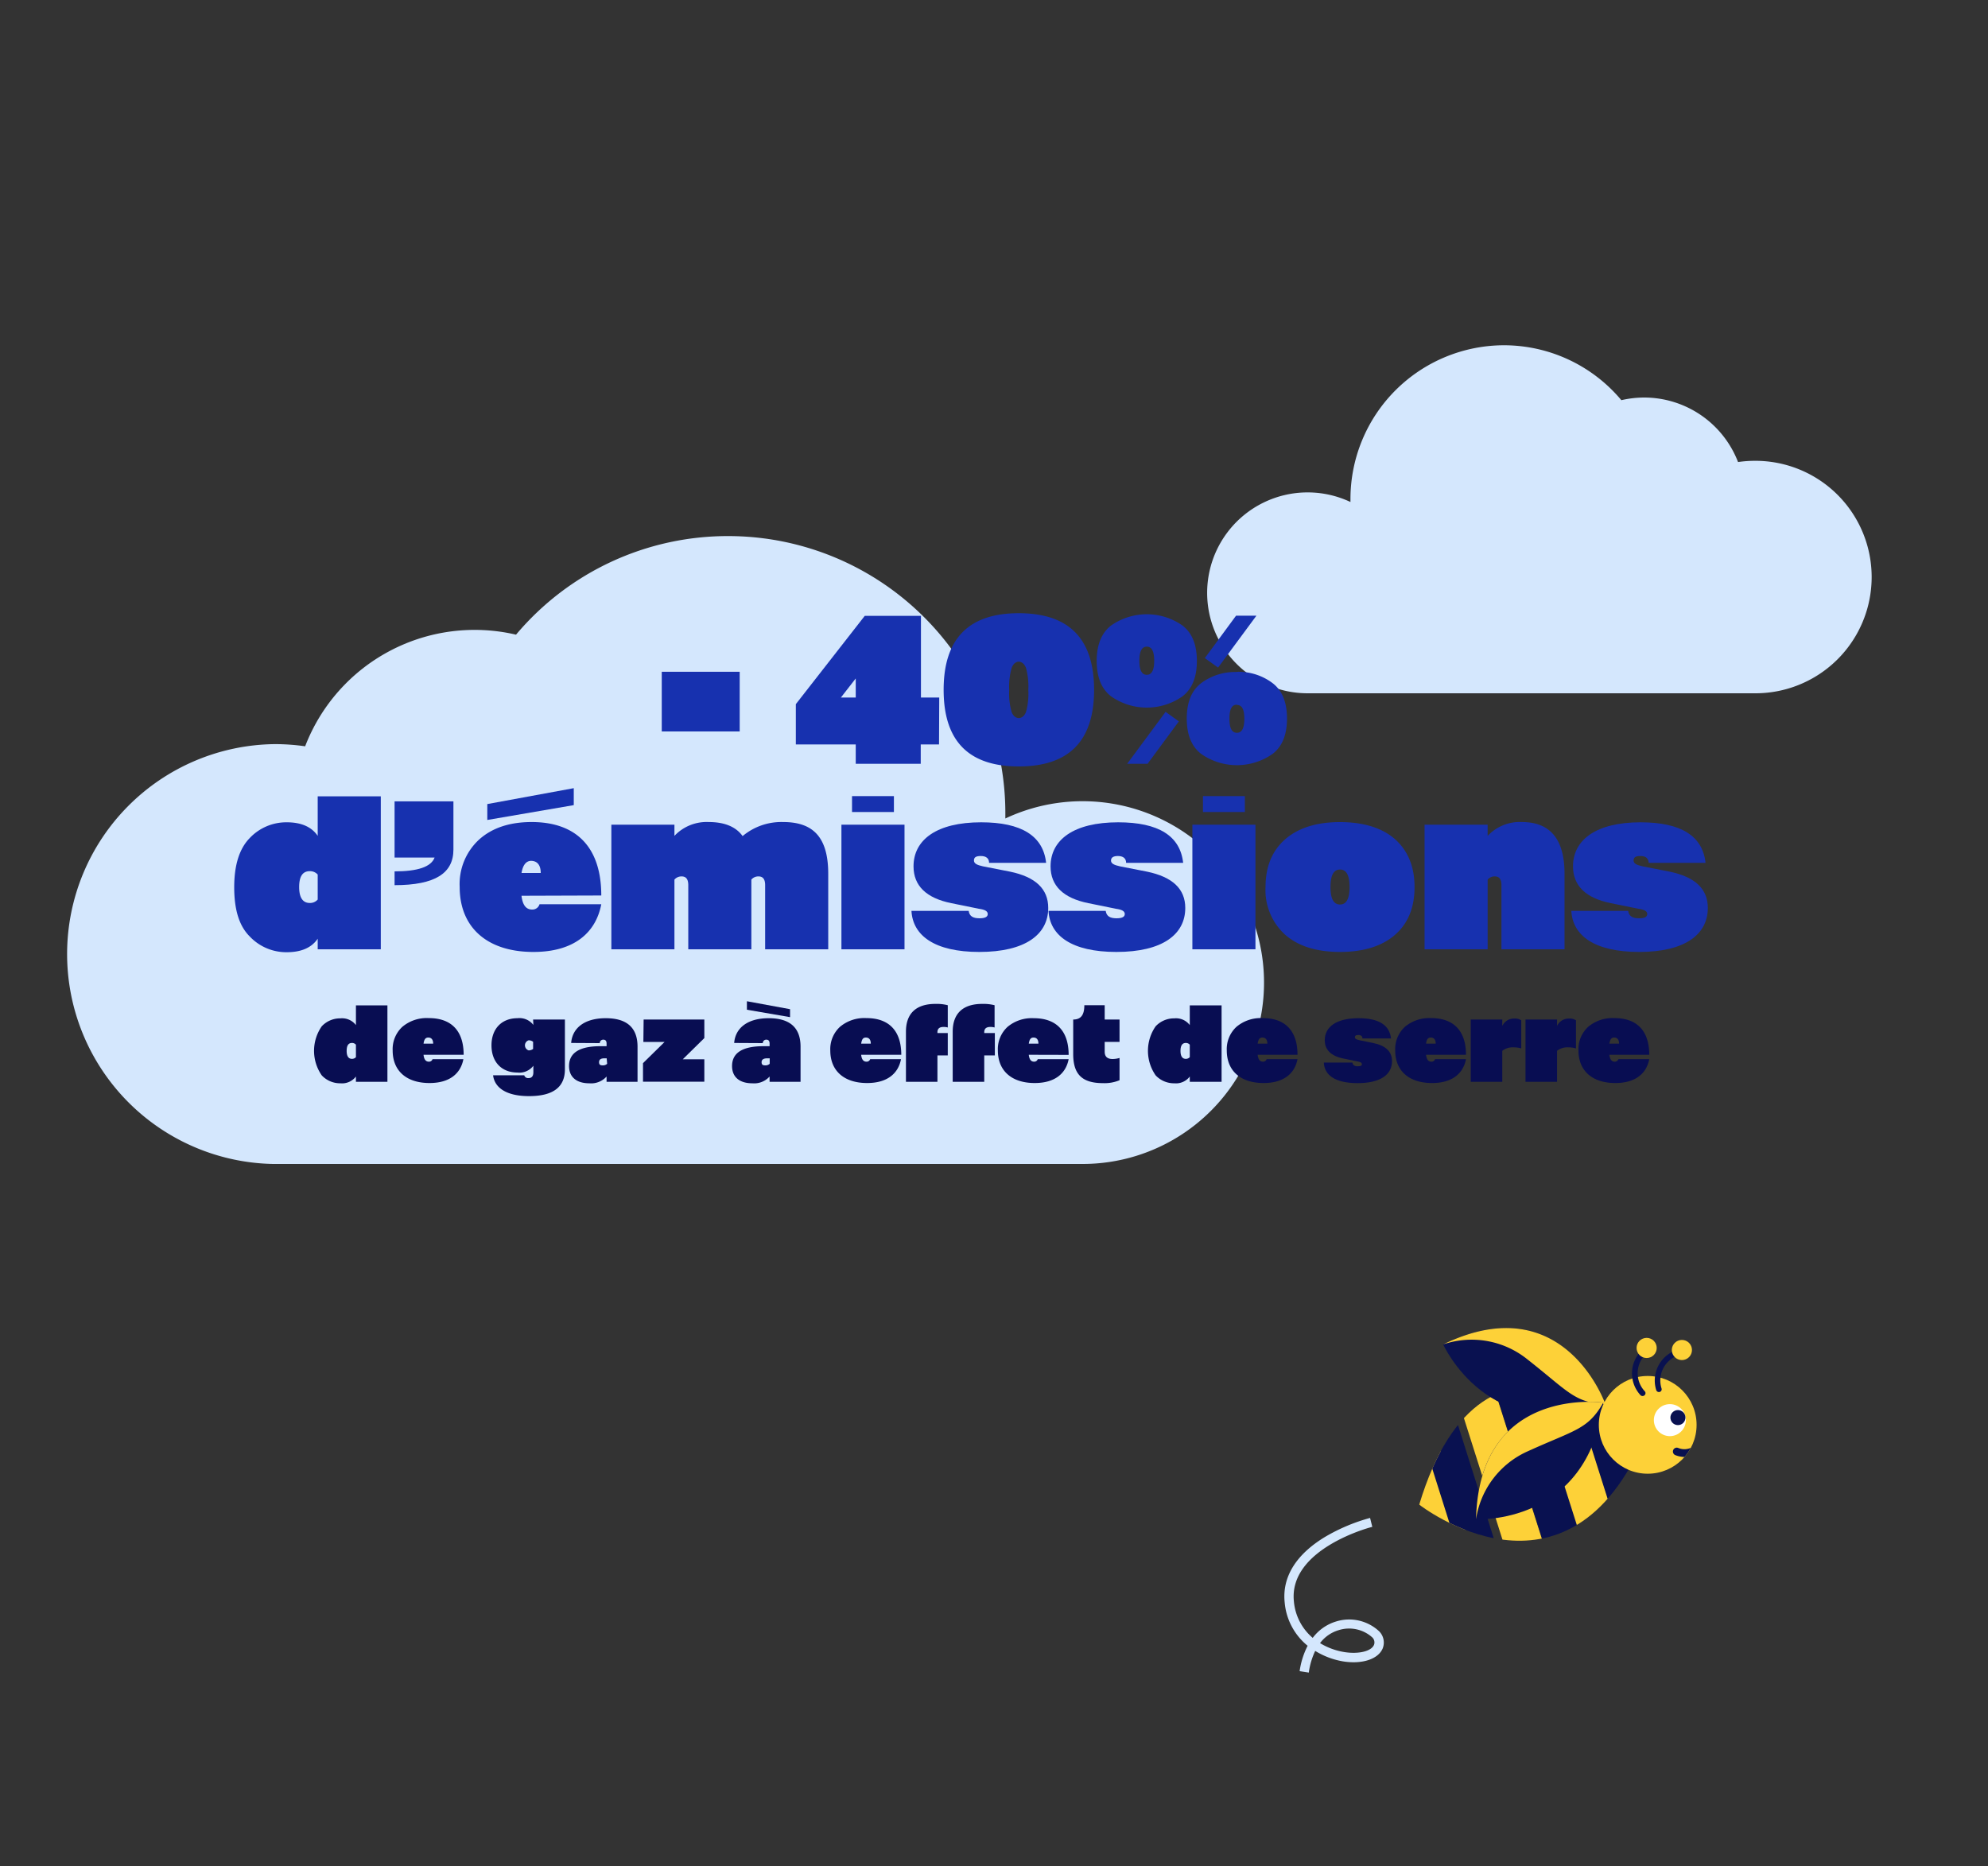 <svg xmlns="http://www.w3.org/2000/svg" xmlns:xlink="http://www.w3.org/1999/xlink" viewBox="0 0 375 352.07"><rect x="0" y="0" width="375" height="352.07" fill="#333333" stroke="none"/><defs><style>.cls-1{fill:none;}.cls-2{opacity:0.5;}.cls-12,.cls-3{fill:#d4e7fd;}.cls-3{fill-rule:evenodd;}.cls-4{fill:#1731af;}.cls-5{fill:#080d52;}.cls-6{clip-path:url(#clip-path);}.cls-7{fill:#e4213f;}.cls-8{fill:#fdd138;}.cls-9{fill:#091150;}.cls-10{fill:#fff;}.cls-11{clip-path:url(#clip-path-2);}</style><clipPath id="clip-path"><path class="cls-1" d="M310.46,270.65s-30.4-27.73-42.75,13.22C267.71,283.87,295.83,305.94,310.46,270.65Z"/></clipPath><clipPath id="clip-path-2"><circle class="cls-1" cx="310.81" cy="268.82" r="9.22"/></clipPath></defs><g id="Calque_1" data-name="Calque 1"><g id="Combined-Shape"><path class="cls-3" d="M137.36,101.14a52.28,52.28,0,0,1,52.28,52.28c0,.35,0,.69,0,1a34.22,34.22,0,1,1,14.59,65.18H51.5a39.61,39.61,0,0,1,.32-79.21,40.19,40.19,0,0,1,5.74.41,34.26,34.26,0,0,1,39.78-21.06A52.16,52.16,0,0,1,137.36,101.14Z"/></g><g id="Combined-Shape-2" data-name="Combined-Shape"><path class="cls-3" d="M283.68,65.14a29,29,0,0,0-28.94,29c0,.19,0,.38,0,.57a18.95,18.95,0,1,0-8.08,36.09h84.55a21.93,21.93,0,0,0-.17-43.86,22.39,22.39,0,0,0-3.19.23A19,19,0,0,0,310.17,75a19.29,19.29,0,0,0-4.33.5A28.88,28.88,0,0,0,283.68,65.14Z"/></g><path class="cls-4" d="M124.83,138V126.74h14.7V138Z"/><path class="cls-4" d="M177.13,140.45h-3.45v3.65H161.42v-3.65h-11.3v-7.6l13-16.66h10.6V131.6h3.45Zm-18.51-8.85h2.8V128Z"/><path class="cls-4" d="M192.17,115.69c9.46,0,14.21,4.8,14.21,14.46s-4.75,14.45-14.21,14.45S178,139.8,178,130.15,182.72,115.69,192.17,115.69ZM190.83,126a13,13,0,0,0-.46,4.2,12.58,12.58,0,0,0,.46,4.15c.59,1.5,2.09,1.5,2.7,0a12.74,12.74,0,0,0,.44-4.15,13.1,13.1,0,0,0-.44-4.2C192.92,124.45,191.42,124.45,190.83,126Z"/><path class="cls-4" d="M206.87,124.7c0-3,.9-5.31,2.75-6.71a11.74,11.74,0,0,1,13.4,0c1.85,1.4,2.75,3.66,2.75,6.71s-.9,5.29-2.75,6.7a11.74,11.74,0,0,1-13.4,0C207.77,130,206.87,127.74,206.87,124.7Zm13,9.6,2.5,1.8-5.9,8h-3.85ZM216.32,122c-.95,0-1.4.91-1.4,2.66s.45,2.65,1.4,2.65,1.4-.9,1.4-2.65S217.27,122,216.32,122Zm17,4.75a10.66,10.66,0,0,1,6.7,2.11c1.85,1.4,2.75,3.65,2.75,6.7s-.9,5.3-2.75,6.7a11.75,11.75,0,0,1-13.41,0c-1.85-1.4-2.75-3.65-2.75-6.7s.9-5.3,2.75-6.7A10.67,10.67,0,0,1,233.33,126.79Zm-3.55-.8-2.5-1.79,5.89-8H237Zm3.55,7c-1,0-1.41.9-1.41,2.65s.45,2.65,1.41,2.65,1.4-.9,1.4-2.65S234.28,133,233.33,133Z"/><path class="cls-4" d="M71.83,179.1H59.93v-2q-1.73,2.55-5.85,2.55a9.49,9.49,0,0,1-7-3c-2-2-2.9-5.1-2.9-9.25s.95-7.25,2.9-9.26a9.49,9.49,0,0,1,7-3c2.75,0,4.7.86,5.85,2.56v-7.46h11.9ZM59.93,165a1.93,1.93,0,0,0-1.5-.64c-1.35,0-2,1-2,3s.7,3,2,3a1.9,1.9,0,0,0,1.5-.65Z"/><path class="cls-4" d="M74.43,164.4c4.35,0,6.9-.85,7.55-2.61H74.43v-10.6h11.1v9.1c0,4.45-3.45,6.71-11.1,6.71Z"/><path class="cls-4" d="M98.37,169c.21,1.75.86,2.6,2,2.6a1.39,1.39,0,0,0,1.4-1h11.65c-1,5.25-5,9-12.8,9-8.75,0-13.91-4.65-13.91-12.25a11.41,11.41,0,0,1,3.66-8.95q3.67-3.3,9.9-3.31c8.4,0,13.15,4.7,13.15,13.86ZM91.92,154.7v-3l16.31-3v3.2Zm6.45,10H102c0-1.54-.7-2.29-1.85-2.29C99.23,162.45,98.62,163.2,98.37,164.74Z"/><path class="cls-4" d="M156.23,179.1h-11.9V167c0-1.1-.4-1.65-1.25-1.65a1.71,1.71,0,0,0-1.35.6V179.1h-11.9V167c0-1.1-.4-1.65-1.25-1.65a1.75,1.75,0,0,0-1.36.6V179.1h-11.9V155.59h11.9v2.11a8.34,8.34,0,0,1,6.46-2.61c3,0,5.15.9,6.4,2.65a11.39,11.39,0,0,1,7.65-2.65c5.55,0,8.5,2.75,8.5,9.76Z"/><path class="cls-4" d="M158.72,155.59h11.9V179.1h-11.9Zm2-2.39v-3h7.9v3Z"/><path class="cls-4" d="M182.72,171.85c.15,1,.8,1.4,2.05,1.4,1,0,1.55-.25,1.55-.8s-.55-.85-1.7-1l-5.15-1.05c-4.75-.95-7.15-3.3-7.15-6.95,0-5,4.35-8.31,12.75-8.31,7.6,0,11.71,2.56,12.26,7.65H186.57c0-.84-.55-1.29-1.55-1.29s-1.3.29-1.3.85.55.85,1.7,1.1l5.11,1c4.8,1,7.2,3.25,7.2,6.85,0,5-4.31,8.3-13,8.3-8.45,0-12.55-3.1-12.8-7.75Z"/><path class="cls-4" d="M208.57,171.85c.15,1,.8,1.4,2.05,1.4,1,0,1.55-.25,1.55-.8s-.55-.85-1.7-1l-5.15-1.05c-4.75-.95-7.15-3.3-7.15-6.95,0-5,4.35-8.31,12.75-8.31q11.42,0,12.26,7.65H212.42c0-.84-.55-1.29-1.55-1.29-.85,0-1.3.29-1.3.85s.55.85,1.7,1.1l5.1,1c4.8,1,7.21,3.25,7.21,6.85,0,5-4.3,8.3-13,8.3-8.45,0-12.55-3.1-12.8-7.75Z"/><path class="cls-4" d="M224.92,155.59h11.9V179.1h-11.9Zm2-2.39v-3h7.9v3Z"/><path class="cls-4" d="M252.77,179.6c-4.45,0-7.9-1.1-10.35-3.25a11.36,11.36,0,0,1-3.7-9c0-3.86,1.25-6.86,3.7-9s5.9-3.25,10.35-3.25,8,1.11,10.4,3.25,3.66,5.15,3.66,9-1.21,6.85-3.66,9S257.22,179.6,252.77,179.6Zm0-8.95q1.8,0,1.8-3.3t-1.8-3.3q-1.8,0-1.8,3.3T252.77,170.65Z"/><path class="cls-4" d="M280.62,179.1h-11.9V155.59h11.9v2.11a8.3,8.3,0,0,1,6.45-2.61c5.35,0,8.05,3.25,8.05,9.76V179.1h-11.9V167c0-1.1-.4-1.65-1.25-1.65a1.71,1.71,0,0,0-1.35.6Z"/><path class="cls-4" d="M307.12,171.85c.15,1,.8,1.4,2.05,1.4,1.05,0,1.55-.25,1.55-.8s-.55-.85-1.7-1l-5.15-1.05c-4.75-.95-7.15-3.3-7.15-6.95,0-5,4.35-8.31,12.75-8.31,7.6,0,11.7,2.56,12.25,7.65H311c-.05-.84-.55-1.29-1.55-1.29s-1.3.29-1.3.85.55.85,1.7,1.1l5.1,1c4.8,1,7.2,3.25,7.2,6.85,0,5-4.3,8.3-12.95,8.3-8.45,0-12.55-3.1-12.8-7.75Z"/><path class="cls-5" d="M73.08,204.1H67.14v-1a3.28,3.28,0,0,1-2.93,1.28,4.73,4.73,0,0,1-3.52-1.5,8.1,8.1,0,0,1,0-9.25,4.73,4.73,0,0,1,3.52-1.5,3.28,3.28,0,0,1,2.93,1.27v-3.72h5.94Zm-5.94-7a.94.94,0,0,0-.75-.33c-.68,0-1,.5-1,1.5s.35,1.5,1,1.5a1,1,0,0,0,.75-.32Z"/><path class="cls-5" d="M79.89,199c.1.88.42,1.3,1,1.3a.69.69,0,0,0,.7-.47h5.82c-.5,2.62-2.49,4.5-6.39,4.5-4.38,0-6.95-2.33-6.95-6.13a5.73,5.73,0,0,1,1.82-4.47,7.15,7.15,0,0,1,5-1.65c4.2,0,6.57,2.35,6.57,6.92Zm0-2.1h1.82c0-.77-.35-1.15-.92-1.15S80,196.15,79.89,196.92Z"/><path class="cls-5" d="M100.56,192.35h6v9.4c0,3.37-2.25,5.05-6.77,5.05-4.2,0-6.48-1.53-6.78-3.93h5.88a.75.75,0,0,0,.8.53c.62,0,.92-.38.92-1.1v-1.23a3.3,3.3,0,0,1-3,1.28c-3,0-4.9-2-4.9-5.13s1.93-5.12,4.9-5.12a3.3,3.3,0,0,1,3,1.27Zm0,5.55v-1.35a1.34,1.34,0,0,0-.85-.28,1,1,0,0,0,0,1.9A1.39,1.39,0,0,0,100.56,197.9Z"/><path class="cls-5" d="M107.74,196.77c.22-2.82,2.52-4.67,6.52-4.67s6,1.8,6,5.37v6.63h-5.84v-1a3.9,3.9,0,0,1-3.25,1.28c-2.48,0-3.83-1.23-3.83-3.25q0-3.75,5.93-3.75h1.15v-.5c0-.48-.2-.73-.6-.73a.64.64,0,0,0-.68.65Zm6.7,2.9H114c-.7,0-1,.25-1,.73s.23.6.7.6a1.13,1.13,0,0,0,.83-.3Z"/><path class="cls-5" d="M121.41,192.35h11.45v3.5l-4.07,4h4.07v4.23H121.29v-3.5l4.07-4h-4Z"/><path class="cls-5" d="M138.49,196.77c.22-2.82,2.52-4.67,6.52-4.67s6,1.8,6,5.37v6.63h-5.84v-1a3.9,3.9,0,0,1-3.25,1.28c-2.48,0-3.83-1.23-3.83-3.25q0-3.75,5.93-3.75h1.15v-.5c0-.48-.2-.73-.6-.73a.64.64,0,0,0-.68.65Zm2.4-6.27v-1.6l8.14,1.5v1.5Zm4.3,9.17h-.48c-.7,0-1.05.25-1.05.73s.23.6.7.6a1.13,1.13,0,0,0,.83-.3Z"/><path class="cls-5" d="M162.44,199c.1.88.42,1.3,1,1.3a.69.69,0,0,0,.7-.47h5.82c-.5,2.62-2.5,4.5-6.39,4.5-4.38,0-6.95-2.33-6.95-6.13a5.73,5.73,0,0,1,1.82-4.47,7.15,7.15,0,0,1,5-1.65c4.2,0,6.57,2.35,6.57,6.92Zm0-2.1h1.82c0-.77-.35-1.15-.93-1.15S162.56,196.15,162.44,196.92Z"/><path class="cls-5" d="M176.83,204.1h-5.94v-9.45c0-3.4,1.87-5.25,5.57-5.25a8.57,8.57,0,0,1,2.32.25v4.2a2.7,2.7,0,0,0-.8-.1c-.77,0-1.15.32-1.15,1v.15h1.95v4.22h-1.95Z"/><path class="cls-5" d="M185.66,204.1h-5.95v-9.45c0-3.4,1.88-5.25,5.58-5.25a8.62,8.62,0,0,1,2.32.25v4.2a2.79,2.79,0,0,0-.8-.1c-.77,0-1.15.32-1.15,1v.15h2v4.22h-2Z"/><path class="cls-5" d="M194.06,199c.1.88.42,1.3,1,1.3a.69.69,0,0,0,.69-.47h5.83c-.5,2.62-2.5,4.5-6.4,4.5-4.37,0-6.95-2.33-6.95-6.13a5.7,5.7,0,0,1,1.83-4.47A7.11,7.11,0,0,1,195,192.1c4.2,0,6.58,2.35,6.58,6.92Zm0-2.1h1.82c0-.77-.34-1.15-.92-1.15S194.18,196.15,194.06,196.92Z"/><path class="cls-5" d="M208.38,189.65v2.7h2.8v4.22h-2.8v1.85c0,.93.5,1.38,1.5,1.38a4.82,4.82,0,0,0,1.3-.2v4.2a7.27,7.27,0,0,1-3.12.55c-3.92,0-5.62-1.65-5.62-5.48v-6.52c1.47,0,2.1-.88,2.1-2.7Z"/><path class="cls-5" d="M230.43,204.1h-6v-1a3.26,3.26,0,0,1-2.92,1.28,4.73,4.73,0,0,1-3.52-1.5,8.1,8.1,0,0,1,0-9.25,4.73,4.73,0,0,1,3.52-1.5,3.26,3.26,0,0,1,2.92,1.27v-3.72h6Zm-6-7a.94.94,0,0,0-.75-.33c-.67,0-1,.5-1,1.5s.35,1.5,1,1.5a1,1,0,0,0,.75-.32Z"/><path class="cls-5" d="M237.23,199c.1.88.43,1.3,1,1.3a.71.71,0,0,0,.7-.47h5.82c-.5,2.62-2.5,4.5-6.4,4.5-4.37,0-6.94-2.33-6.94-6.13a5.73,5.73,0,0,1,1.82-4.47,7.13,7.13,0,0,1,4.95-1.65c4.2,0,6.57,2.35,6.57,6.92Zm0-2.1h1.83c0-.77-.35-1.15-.93-1.15S237.36,196.15,237.23,196.92Z"/><path class="cls-5" d="M255.11,200.47c.07.48.4.7,1,.7s.78-.12.78-.4-.28-.42-.85-.52l-2.58-.53c-2.37-.47-3.57-1.65-3.57-3.47,0-2.5,2.17-4.15,6.37-4.15,3.8,0,5.85,1.27,6.13,3.82H257c0-.42-.27-.65-.77-.65s-.65.15-.65.43.27.42.85.55l2.55.52c2.4.48,3.6,1.63,3.6,3.43,0,2.52-2.15,4.15-6.48,4.15s-6.27-1.55-6.39-3.88Z"/><path class="cls-5" d="M269,199c.1.88.42,1.3,1,1.3a.69.69,0,0,0,.7-.47h5.83c-.5,2.62-2.5,4.5-6.4,4.5-4.38,0-6.95-2.33-6.95-6.13a5.73,5.73,0,0,1,1.82-4.47,7.15,7.15,0,0,1,4.95-1.65c4.2,0,6.58,2.35,6.58,6.92Zm0-2.1h1.82c0-.77-.35-1.15-.92-1.15S269.08,196.15,269,196.92Z"/><path class="cls-5" d="M283.38,204.1h-5.95V192.35h5.95v1.22a2.39,2.39,0,0,1,2.25-1.4,2.1,2.1,0,0,1,1.33.33v5.3a4.9,4.9,0,0,0-1.38-.2,3.25,3.25,0,0,0-2.2.65Z"/><path class="cls-5" d="M293.71,204.1h-5.95V192.35h5.95v1.22a2.38,2.38,0,0,1,2.25-1.4,2.05,2.05,0,0,1,1.32.33v5.3a4.88,4.88,0,0,0-1.37-.2,3.21,3.21,0,0,0-2.2.65Z"/><path class="cls-5" d="M303.58,199c.1.88.43,1.3,1,1.3a.71.71,0,0,0,.7-.47h5.82c-.5,2.62-2.5,4.5-6.4,4.5-4.37,0-6.95-2.33-6.95-6.13a5.7,5.7,0,0,1,1.83-4.47,7.12,7.12,0,0,1,4.95-1.65c4.2,0,6.57,2.35,6.57,6.92Zm0-2.1h1.83c0-.77-.35-1.15-.93-1.15S303.71,196.15,303.58,196.92Z"/><g class="cls-6"><rect class="cls-7" x="253.85" y="271" width="7.13" height="29.43" transform="translate(-74.33 91.19) rotate(-17.6)"/><rect x="260.54" y="268.88" width="7.13" height="29.43" transform="translate(-73.37 93.11) rotate(-17.6)"/><rect class="cls-8" x="266.91" y="266.86" width="7.13" height="29.43" transform="translate(-72.46 94.94) rotate(-17.6)"/><rect class="cls-9" x="272.58" y="264.91" width="7.13" height="29.43" transform="matrix(0.95, -0.3, 0.3, 0.95, -71.61, 96.56)"/><rect class="cls-8" x="279.6" y="263.24" width="7.13" height="29.43" transform="translate(-70.78 98.61) rotate(-17.6)"/><rect class="cls-9" x="286.32" y="260.65" width="7.13" height="29.43" transform="translate(-69.68 100.52) rotate(-17.6)"/><rect class="cls-8" x="293.02" y="258.57" width="7.13" height="29.43" transform="translate(-68.74 102.45) rotate(-17.6)"/><rect class="cls-9" x="299.72" y="256.45" width="7.13" height="29.43" transform="translate(-67.78 104.37) rotate(-17.6)"/><rect class="cls-7" x="306.08" y="254.43" width="7.13" height="29.43" transform="translate(-66.88 106.2) rotate(-17.6)"/><rect x="312.77" y="252.31" width="7.13" height="29.43" transform="translate(-65.92 108.12) rotate(-17.6)"/></g><path class="cls-9" d="M302.82,264.9s-7.87-22.37-30.59-11.26C272.23,253.64,280.83,272.94,302.82,264.9Z"/><path class="cls-8" d="M302.82,264.9s-7.77-22.34-30.59-11.26a16.75,16.75,0,0,1,15.87,2.81C295.86,262.54,297,264.66,302.82,264.9Z"/><path class="cls-9" d="M302.43,264.62s-23.48-3.26-24,22C278.41,286.65,299.5,287.85,302.43,264.62Z"/><path class="cls-8" d="M302.43,264.62s-23.42-3.33-24,22a16.74,16.74,0,0,1,9.77-12.82C297.15,269.73,299.54,269.71,302.43,264.62Z"/><circle class="cls-8" cx="310.81" cy="268.82" r="9.22"/><circle class="cls-10" cx="314.99" cy="267.93" r="3.02"/><circle class="cls-9" cx="316.51" cy="267.45" r="1.42"/><path class="cls-9" d="M312.92,262.63a.53.53,0,0,1-.5-.36,6.06,6.06,0,0,1,3.93-7.59.53.53,0,0,1,.66.35.51.51,0,0,1-.34.65,5,5,0,0,0-3.25,6.27.52.52,0,0,1-.34.66A.44.44,0,0,1,312.92,262.63Z"/><circle class="cls-8" cx="317.26" cy="254.7" r="1.9"/><path class="cls-9" d="M309.83,263.38a.52.52,0,0,1-.39-.17,6.06,6.06,0,0,1,.34-8.54.53.53,0,0,1,.74,0,.51.51,0,0,1,0,.74,5,5,0,0,0-.28,7.06.52.52,0,0,1,0,.74A.54.54,0,0,1,309.83,263.38Z"/><circle class="cls-8" cx="310.61" cy="254.31" r="1.9"/><g class="cls-11"><path class="cls-9" d="M317.81,274.88a4.82,4.82,0,0,1-1.82-.36.73.73,0,1,1,.61-1.33,3,3,0,0,0,2.6-.16.73.73,0,1,1,.77,1.25A4.08,4.08,0,0,1,317.81,274.88Z"/></g><path class="cls-12" d="M246.88,315.56l-1.73-.27a15.27,15.27,0,0,1,1.51-4.79,11.84,11.84,0,0,1-4.33-8.19c-.5-4.8,2.17-9.09,7.72-12.41a34.65,34.65,0,0,1,8.39-3.52l.42,1.69c-.16,0-15.83,4.09-14.79,14.06a10.17,10.17,0,0,0,3.55,6.88,8.61,8.61,0,0,1,4.4-3.09,8.29,8.29,0,0,1,8.11,1.83,3,3,0,0,1,.69,3.25c-.84,2-3.79,3-7.34,2.47a14.64,14.64,0,0,1-5.39-2A13.81,13.81,0,0,0,246.88,315.56ZM249,310a12.68,12.68,0,0,0,4.72,1.71c2.66.39,5-.2,5.47-1.41a1.31,1.31,0,0,0-.38-1.42,6.54,6.54,0,0,0-6.31-1.32A6.8,6.8,0,0,0,249,310Z"/></g></svg>